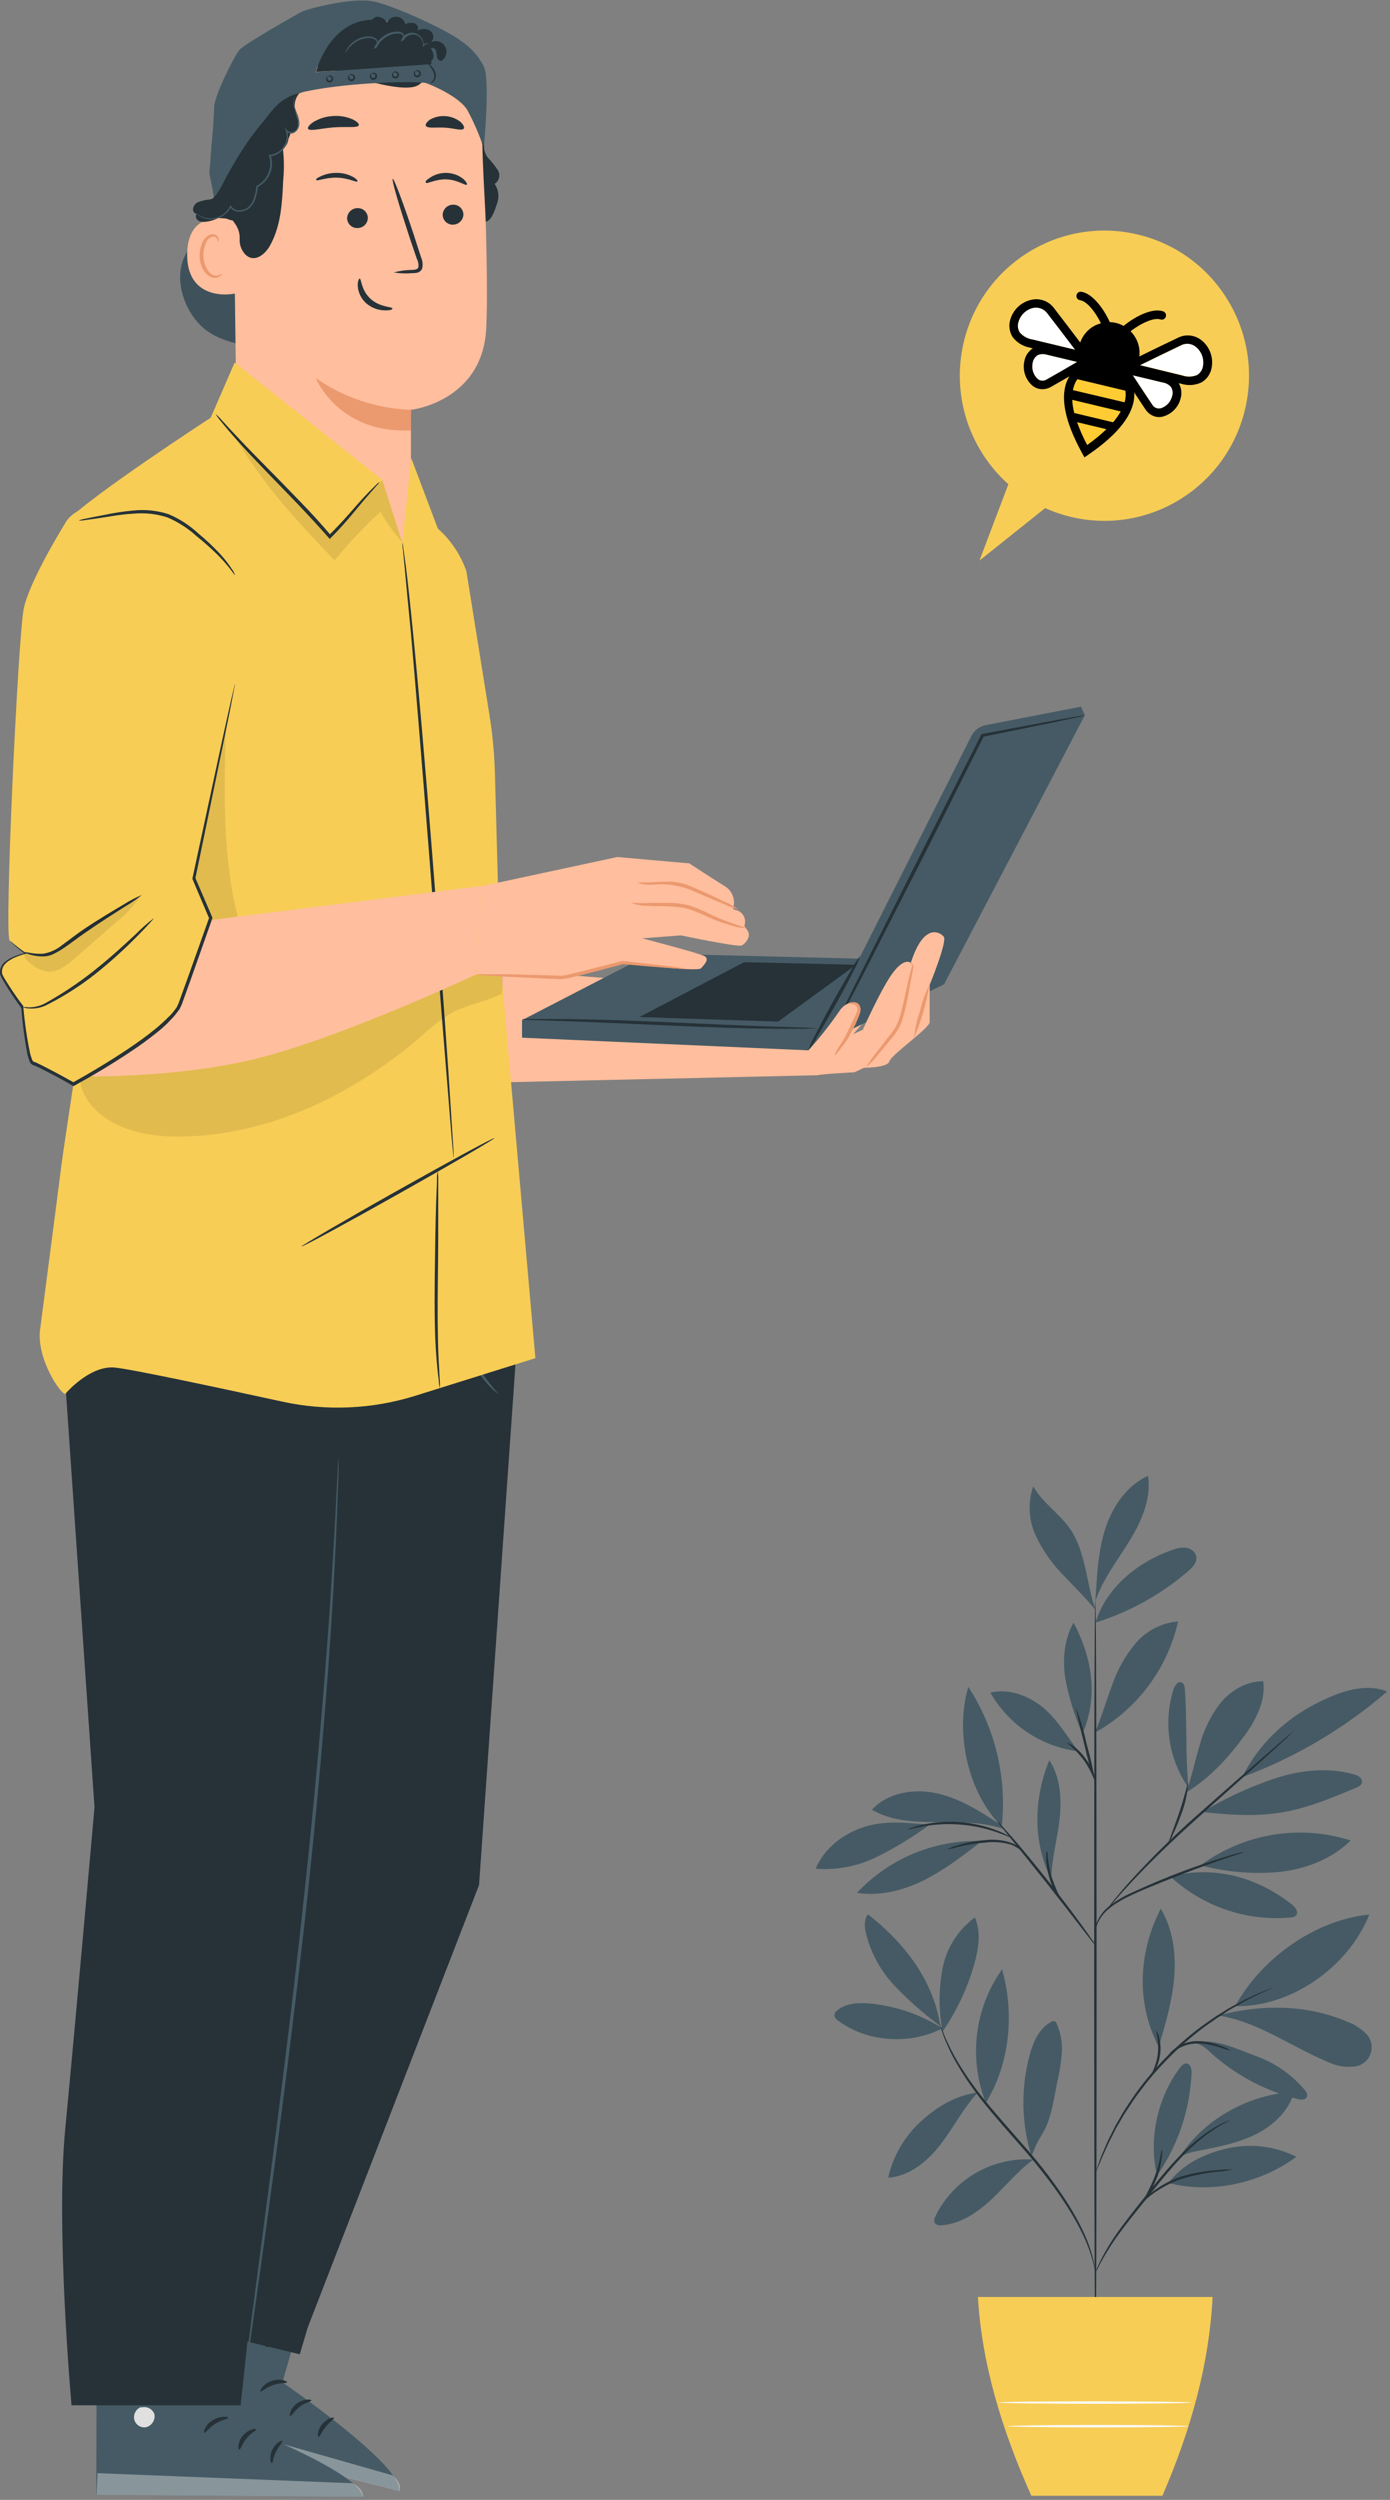 <svg width="242" height="435" viewBox="0 0 242 435" fill="none" xmlns="http://www.w3.org/2000/svg">
<rect x="0" y="0" width="242" height="435" fill="#808080" stroke="none"/>
<path d="M37.025 34.65C35.367 38.959 34.368 40.005 32.171 44.567C30.238 48.523 31.973 53.899 35.191 56.874C37.289 58.814 40.166 59.596 42.934 60.18C49.106 61.612 55.542 62.67 61.77 61.502C67.696 60.379 73.094 57.346 77.146 52.864C81.196 48.333 83.688 42.616 84.251 36.557" fill="#455A64"/>
<g opacity="0.3">
<path opacity="0.3" d="M37.026 34.65C35.367 38.959 34.368 40.005 32.171 44.567C30.238 48.523 31.974 53.899 35.192 56.874C37.289 58.814 40.167 59.596 42.934 60.18C49.107 61.612 55.543 62.67 61.77 61.502C67.696 60.379 73.095 57.346 77.146 52.864C81.197 48.333 83.688 42.616 84.252 36.557" fill="black"/>
</g>
<path d="M41.374 49.161C39.548 44.209 38.156 39.106 37.211 33.912C36.28 28.693 36.657 23.324 38.309 18.288C38.573 17.528 40.879 12.47 41.67 12.547C42.241 12.547 40.836 17.296 41.132 17.792C43.922 22.475 44.734 28.127 44.427 33.57C44.016 38.861 43.022 44.09 41.462 49.161" fill="#263238"/>
<path d="M67.372 100.077C59.212 100 41.343 86.436 41.244 78.261L40.607 29.042C40.025 15.82 47.196 4.46 60.376 4.229L61.595 4.284C67.514 4.526 73.125 6.996 77.309 11.203C81.494 15.409 83.946 21.043 84.175 26.981C84.626 38.441 84.977 51.112 84.648 57.238C83.967 69.909 71.545 71.319 71.545 71.319C71.545 71.319 71.545 76.344 71.545 80.079C71.545 88.442 73.742 100.143 65.45 100.077H67.372Z" fill="#FFBE9D"/>
<path d="M71.555 71.319C65.622 71.113 59.873 69.201 54.993 65.81C54.993 65.81 58.892 75.506 71.555 74.889V71.319Z" fill="#EB996E"/>
<path d="M80.682 37.328C80.665 37.801 80.466 38.25 80.125 38.579C79.785 38.907 79.331 39.091 78.859 39.091C78.628 39.098 78.399 39.059 78.183 38.976C77.968 38.894 77.771 38.768 77.604 38.608C77.437 38.448 77.304 38.257 77.212 38.044C77.12 37.832 77.072 37.603 77.069 37.372C77.086 36.901 77.284 36.456 77.622 36.129C77.96 35.802 78.412 35.62 78.881 35.62C79.112 35.611 79.342 35.648 79.558 35.73C79.774 35.811 79.971 35.935 80.139 36.094C80.307 36.253 80.441 36.444 80.534 36.656C80.628 36.868 80.678 37.096 80.682 37.328Z" fill="#263238"/>
<path d="M81.274 32.138C81.033 32.37 79.715 31.29 77.771 31.212C75.827 31.135 74.355 32.061 74.157 31.808C73.96 31.554 74.3 31.279 74.948 30.86C75.811 30.307 76.825 30.038 77.848 30.089C78.859 30.125 79.832 30.484 80.626 31.113C81.197 31.598 81.384 32.039 81.274 32.138Z" fill="#263238"/>
<path d="M64.043 37.923C64.031 38.396 63.835 38.846 63.496 39.176C63.157 39.505 62.703 39.689 62.231 39.685C62 39.693 61.771 39.654 61.556 39.572C61.34 39.49 61.143 39.367 60.976 39.208C60.808 39.049 60.674 38.859 60.58 38.648C60.486 38.436 60.435 38.209 60.429 37.978C60.447 37.504 60.646 37.056 60.986 36.727C61.326 36.398 61.78 36.214 62.252 36.215C62.482 36.207 62.711 36.246 62.926 36.328C63.141 36.41 63.337 36.534 63.504 36.693C63.67 36.852 63.803 37.043 63.896 37.254C63.989 37.465 64.038 37.692 64.043 37.923Z" fill="#263238"/>
<path d="M62.209 31.587C61.979 31.753 60.65 30.97 58.706 30.915C56.762 30.86 55.301 31.532 55.093 31.345C54.884 31.158 55.246 30.959 55.883 30.651C56.792 30.238 57.786 30.046 58.783 30.089C59.757 30.101 60.712 30.359 61.561 30.838C62.133 31.191 62.352 31.51 62.209 31.587Z" fill="#263238"/>
<path d="M68.557 47.409C69.595 47.122 70.666 46.974 71.742 46.968C72.236 46.968 72.709 46.858 72.84 46.517C72.903 46.004 72.808 45.485 72.566 45.029C72.148 43.806 71.72 42.517 71.259 41.173C69.447 35.663 68.151 31.256 68.37 31.124C68.59 30.992 70.249 35.443 72.061 40.919C72.5 42.275 72.906 43.564 73.313 44.787C73.59 45.406 73.652 46.1 73.488 46.759C73.407 46.93 73.289 47.081 73.143 47.201C72.997 47.321 72.826 47.407 72.643 47.453C72.361 47.514 72.074 47.54 71.786 47.53C70.709 47.624 69.624 47.583 68.557 47.409Z" fill="#263238"/>
<path d="M62.471 21.803C62.252 22.321 60.275 21.99 58.078 22.166C55.882 22.343 53.916 22.894 53.63 22.409C53.51 22.177 53.85 21.693 54.608 21.208C55.611 20.614 56.74 20.267 57.903 20.194C59.076 20.096 60.256 20.285 61.34 20.745C62.153 21.12 62.559 21.549 62.471 21.803Z" fill="#263238"/>
<path d="M80.737 22.387C80.375 22.817 79.057 22.299 77.442 22.211C75.828 22.123 74.466 22.387 74.147 21.913C74.016 21.682 74.246 21.241 74.861 20.811C75.684 20.348 76.625 20.137 77.566 20.206C78.507 20.274 79.408 20.619 80.155 21.197C80.726 21.715 80.891 22.178 80.737 22.387Z" fill="#263238"/>
<path d="M41.253 38.474C41.045 38.375 32.676 35.532 32.588 44.215C32.5 52.897 41.221 51.189 41.231 50.947C41.242 50.704 41.253 38.474 41.253 38.474Z" fill="#FFBE9D"/>
<path d="M38.618 47.641C38.618 47.641 38.476 47.74 38.212 47.861C37.859 48.001 37.467 48.001 37.114 47.861C36.202 47.52 35.444 46.054 35.411 44.49C35.398 43.732 35.548 42.98 35.851 42.286C35.937 42.03 36.081 41.798 36.272 41.607C36.462 41.416 36.694 41.271 36.949 41.184C37.121 41.139 37.303 41.157 37.464 41.233C37.625 41.31 37.753 41.441 37.828 41.603C37.948 41.856 37.894 42.021 37.938 42.044C37.981 42.066 38.124 41.9 38.058 41.537C38.013 41.319 37.892 41.123 37.718 40.986C37.602 40.896 37.47 40.83 37.328 40.792C37.187 40.754 37.039 40.745 36.894 40.765C36.538 40.83 36.204 40.986 35.925 41.217C35.646 41.449 35.431 41.748 35.302 42.088C34.926 42.839 34.737 43.671 34.752 44.512C34.752 46.252 35.675 47.905 36.949 48.28C37.181 48.349 37.426 48.365 37.666 48.327C37.905 48.289 38.133 48.197 38.333 48.059C38.607 47.839 38.651 47.641 38.618 47.641Z" fill="#EB996E"/>
<path d="M78.596 12.592C80.001 11.82 75.795 7.27 72.357 5.694C67.151 3.325 59.178 1.86 54.411 3.226C48.635 4.868 43.835 7.744 40.936 13.021C38.132 18.386 36.805 24.403 37.092 30.453C37.016 32.3 37.437 34.135 38.311 35.763C39.519 37.681 41.836 38.893 41.726 41.548C41.666 42.514 41.99 43.465 42.627 44.192C44.208 45.889 46.152 44.303 47.02 42.705C48.92 39.311 49.14 35.245 49.304 31.345C49.578 28.583 49.397 25.795 48.766 23.092C48.338 21.638 47.668 20.272 47.317 18.806C47.1 18.083 47.043 17.321 47.149 16.573C47.256 15.825 47.523 15.11 47.932 14.476C48.145 14.218 48.38 13.978 48.635 13.76C49.843 12.702 51.31 11.987 52.885 11.687C54.46 11.386 56.086 11.513 57.596 12.052C62.473 13.782 70.776 16.371 72.972 14.718C76.103 12.327 76.86 10.774 76.86 10.774L78.596 12.592Z" fill="#263238"/>
<path d="M84.228 25.791C83.465 23.484 82.498 21.25 81.34 19.114C79.901 16.79 75.222 14.828 74.212 14.465C73.201 14.101 61.549 14.189 53.279 15.897C45.009 17.605 37.376 34.871 37.376 34.871L36.442 30.078C36.442 30.078 37.277 20.833 37.277 18.751C37.277 16.668 40.791 9.771 41.67 8.702C42.548 7.633 51.477 2.62 52.444 2.091C53.41 1.562 61.23 -0.498 64.965 0.24C68.699 0.978 78.243 5.463 80.34 7.17C81.955 8.263 83.276 9.739 84.184 11.468C85.414 13.561 84.228 25.791 84.228 25.791ZM75.113 11.17L74.992 9.517C74.926 8.416 70.324 2.521 63.657 3.534C56.991 4.548 54.992 12.547 54.992 12.547L75.113 11.17Z" fill="#455A64"/>
<path d="M74.927 14.475C74.927 14.475 75.136 14.343 75.333 14.057C75.462 13.873 75.546 13.662 75.58 13.441C75.615 13.219 75.598 12.992 75.531 12.778C75.398 12.331 75.169 11.917 74.861 11.566C74.641 11.269 74.499 11.082 74.52 11.049C74.543 11.016 74.751 11.159 75.026 11.423C75.406 11.767 75.683 12.209 75.828 12.701C75.907 12.958 75.918 13.232 75.86 13.494C75.802 13.757 75.677 14 75.498 14.2C75.212 14.497 74.927 14.508 74.927 14.475Z" fill="#263238"/>
<path d="M72.323 12.382C72.323 12.382 72.224 12.537 72.257 12.768C72.26 12.83 72.277 12.89 72.305 12.945C72.334 13 72.373 13.049 72.422 13.087C72.48 13.127 72.549 13.149 72.619 13.149C72.69 13.149 72.759 13.127 72.817 13.087C72.877 13.052 72.925 13 72.957 12.937C72.988 12.874 73 12.804 72.993 12.735C72.96 12.614 72.881 12.511 72.773 12.448C72.576 12.327 72.411 12.448 72.389 12.36C72.367 12.272 72.532 12.151 72.861 12.25C72.957 12.282 73.044 12.337 73.115 12.41C73.185 12.483 73.238 12.572 73.267 12.669C73.297 12.797 73.286 12.931 73.234 13.052C73.183 13.173 73.095 13.274 72.982 13.341C72.878 13.421 72.751 13.465 72.619 13.465C72.488 13.465 72.361 13.421 72.257 13.341C72.181 13.277 72.122 13.195 72.084 13.103C72.045 13.011 72.029 12.911 72.037 12.812C72.07 12.382 72.312 12.316 72.323 12.382Z" fill="#263238"/>
<path d="M68.513 12.592C68.513 12.592 68.403 12.746 68.436 12.988C68.441 13.05 68.459 13.109 68.489 13.163C68.519 13.216 68.562 13.262 68.612 13.297C68.668 13.337 68.735 13.359 68.804 13.359C68.873 13.359 68.941 13.337 68.996 13.297C69.059 13.264 69.111 13.213 69.144 13.15C69.178 13.087 69.191 13.015 69.183 12.944C69.151 12.823 69.072 12.72 68.964 12.658C68.755 12.537 68.59 12.658 68.568 12.57C68.546 12.482 68.722 12.36 69.051 12.46C69.146 12.495 69.231 12.553 69.3 12.627C69.369 12.702 69.419 12.792 69.447 12.889C69.474 13.016 69.462 13.148 69.413 13.268C69.364 13.388 69.279 13.49 69.171 13.56C69.062 13.631 68.935 13.666 68.806 13.663C68.677 13.659 68.552 13.616 68.447 13.539C68.368 13.478 68.305 13.397 68.267 13.304C68.228 13.211 68.215 13.11 68.228 13.01C68.261 12.636 68.502 12.548 68.513 12.592Z" fill="#263238"/>
<path d="M64.691 12.823C64.691 12.823 64.593 12.977 64.626 13.219C64.63 13.28 64.647 13.338 64.675 13.391C64.704 13.444 64.743 13.491 64.79 13.528C64.849 13.568 64.917 13.589 64.988 13.589C65.058 13.589 65.127 13.568 65.186 13.528C65.246 13.492 65.294 13.44 65.325 13.377C65.356 13.315 65.369 13.245 65.361 13.175C65.329 13.054 65.25 12.951 65.142 12.889C64.944 12.768 64.779 12.889 64.757 12.801C64.735 12.713 64.9 12.591 65.23 12.69C65.327 12.724 65.415 12.78 65.485 12.855C65.556 12.93 65.608 13.021 65.636 13.12C65.665 13.246 65.653 13.379 65.602 13.498C65.55 13.617 65.462 13.716 65.35 13.781C65.246 13.862 65.119 13.905 64.988 13.905C64.857 13.905 64.729 13.862 64.626 13.781C64.55 13.717 64.49 13.635 64.452 13.543C64.414 13.451 64.398 13.352 64.406 13.252C64.439 12.867 64.68 12.779 64.691 12.823Z" fill="#263238"/>
<path d="M60.868 13.054C60.868 13.054 60.769 13.208 60.802 13.451C60.806 13.512 60.824 13.572 60.855 13.625C60.885 13.679 60.927 13.725 60.978 13.759C61.034 13.8 61.101 13.821 61.17 13.821C61.239 13.821 61.306 13.8 61.362 13.759C61.425 13.726 61.477 13.675 61.51 13.612C61.544 13.549 61.557 13.477 61.549 13.407C61.516 13.286 61.437 13.183 61.329 13.12C61.121 12.999 60.956 13.12 60.934 13.032C60.912 12.944 61.088 12.823 61.417 12.922C61.512 12.958 61.597 13.015 61.666 13.09C61.734 13.164 61.785 13.254 61.813 13.352C61.845 13.477 61.835 13.609 61.786 13.728C61.736 13.848 61.649 13.947 61.538 14.013C61.434 14.091 61.306 14.134 61.176 14.134C61.045 14.134 60.918 14.091 60.813 14.013C60.734 13.948 60.672 13.865 60.632 13.771C60.592 13.677 60.575 13.575 60.583 13.473C60.626 13.098 60.868 13.01 60.868 13.054Z" fill="#263238"/>
<path d="M57.057 13.286C57.057 13.286 56.959 13.44 56.992 13.682C56.996 13.743 57.013 13.801 57.041 13.854C57.07 13.907 57.109 13.954 57.156 13.991C57.215 14.031 57.283 14.052 57.354 14.052C57.425 14.052 57.493 14.031 57.552 13.991C57.612 13.955 57.66 13.903 57.691 13.841C57.722 13.778 57.735 13.708 57.727 13.638C57.695 13.518 57.616 13.415 57.508 13.352C57.31 13.231 57.145 13.352 57.123 13.264C57.101 13.176 57.266 13.054 57.596 13.165C57.694 13.193 57.782 13.247 57.853 13.32C57.925 13.394 57.976 13.484 58.002 13.583C58.023 13.71 58.006 13.84 57.955 13.957C57.903 14.075 57.819 14.174 57.712 14.245C57.605 14.315 57.48 14.352 57.352 14.352C57.224 14.352 57.099 14.315 56.992 14.244C56.916 14.177 56.857 14.094 56.819 14C56.781 13.906 56.765 13.805 56.772 13.704C56.805 13.33 57.047 13.242 57.057 13.286Z" fill="#263238"/>
<path d="M63.923 3.942C64.626 3.942 64.955 2.917 65.669 2.917C66.023 2.927 66.368 3.027 66.672 3.208C66.975 3.389 67.228 3.646 67.404 3.953C67.536 3.626 67.769 3.349 68.068 3.162C68.367 2.976 68.718 2.89 69.069 2.917C69.42 2.944 69.754 3.083 70.021 3.313C70.288 3.542 70.476 3.852 70.556 4.196C71.08 3.956 71.671 3.909 72.226 4.063C72.742 4.284 73.006 5.165 72.544 5.43C72.877 5.201 73.267 5.069 73.67 5.047C74.073 5.026 74.474 5.116 74.829 5.308C74.994 5.415 75.133 5.557 75.236 5.725C75.338 5.893 75.402 6.081 75.422 6.277C75.442 6.473 75.418 6.671 75.351 6.856C75.285 7.041 75.177 7.209 75.037 7.347C75.427 7.149 75.872 7.095 76.297 7.194C76.722 7.293 77.098 7.539 77.36 7.889C77.622 8.238 77.753 8.669 77.73 9.106C77.707 9.543 77.531 9.958 77.234 10.278C77.176 10.358 77.102 10.426 77.017 10.477C76.932 10.528 76.838 10.562 76.74 10.575C76.388 10.575 76.125 10.212 76.059 9.859C76.047 9.487 75.991 9.117 75.894 8.757C75.74 8.427 75.29 8.195 75.026 8.438C75.378 9.044 75.719 9.848 75.279 10.377C74.972 10.741 74.653 11.181 74.181 11.192C71.457 11.247 57.707 12.437 55.038 12.503C54.994 12.547 57.377 4.229 63.923 3.942Z" fill="#263238"/>
<path d="M38.123 33.372C38.036 34.099 37.267 34.551 36.553 34.706C35.824 34.77 35.108 34.933 34.422 35.19C33.774 35.532 33.324 36.457 33.818 37.008C34.054 37.201 34.339 37.322 34.641 37.357C34.942 37.392 35.247 37.34 35.52 37.207C36.833 36.785 38.021 36.044 38.979 35.05C39.937 34.056 40.636 32.84 41.012 31.51C41.524 31.769 42.112 31.831 42.666 31.685C43.22 31.538 43.702 31.194 44.021 30.717C44.631 29.719 44.979 28.581 45.032 27.411C46.514 27.424 47.943 26.855 49.014 25.826C50.085 24.797 50.713 23.389 50.765 21.902C50.765 20.249 49.985 18.542 50.578 16.999C48.397 18.611 46.424 20.487 44.702 22.585C42.714 25.285 38.123 33.372 38.123 33.372Z" fill="#263238"/>
<path d="M34.752 36.997C34.662 36.997 34.572 37.015 34.489 37.051C34.406 37.087 34.332 37.14 34.27 37.206C34.208 37.272 34.16 37.35 34.13 37.436C34.1 37.521 34.087 37.612 34.093 37.702C34.12 37.883 34.195 38.052 34.312 38.192C34.428 38.332 34.58 38.437 34.752 38.496C35.104 38.622 35.483 38.653 35.85 38.584C36.944 38.456 37.987 38.05 38.882 37.405C39.095 37.754 39.412 38.027 39.788 38.185C40.165 38.344 40.582 38.379 40.979 38.286C41.373 38.181 41.74 37.99 42.053 37.727C42.366 37.465 42.618 37.136 42.791 36.766C43.131 36.02 43.289 35.205 43.253 34.386C43.63 34.631 44.074 34.755 44.524 34.739C44.974 34.723 45.408 34.569 45.768 34.298C46.478 33.732 46.94 32.909 47.053 32.006C47.164 31.113 47.127 30.209 46.943 29.328C47.123 29.449 47.327 29.529 47.541 29.563C47.755 29.597 47.974 29.584 48.182 29.525C48.391 29.467 48.584 29.364 48.749 29.223C48.915 29.083 49.048 28.908 49.139 28.711C49.29 28.282 49.336 27.823 49.273 27.372C49.21 26.922 49.04 26.493 48.777 26.122C49.065 26.014 49.326 25.846 49.545 25.63C49.764 25.414 49.936 25.155 50.049 24.868C50.161 24.582 50.213 24.274 50.2 23.967C50.188 23.659 50.11 23.357 49.974 23.081C50.117 23.164 50.275 23.218 50.439 23.238C50.603 23.259 50.769 23.246 50.928 23.201C51.087 23.156 51.235 23.079 51.364 22.975C51.492 22.871 51.599 22.742 51.677 22.596C51.964 21.989 52.007 21.295 51.797 20.657C51.594 20.022 51.432 19.374 51.314 18.718C51.27 18.265 51.32 17.809 51.459 17.377C51.599 16.944 51.827 16.546 52.127 16.206C50.511 16.559 49.043 17.401 47.92 18.619C46.804 19.833 45.814 21.158 44.966 22.574C42.535 26.342 40.101 30.111 37.663 33.879" fill="#263238"/>
<path d="M51.742 16.327C51.597 16.463 51.472 16.619 51.369 16.789C51.131 17.32 51.092 17.918 51.259 18.475C51.369 18.878 51.509 19.272 51.676 19.654C51.88 20.114 52.021 20.6 52.094 21.098C52.146 21.394 52.132 21.698 52.052 21.987C51.972 22.277 51.829 22.545 51.632 22.772C51.386 23 51.075 23.146 50.743 23.191C50.563 23.216 50.379 23.197 50.208 23.133C50.038 23.07 49.885 22.965 49.765 22.828L49.996 22.706C50.146 23.204 50.184 23.73 50.108 24.244C50.031 24.759 49.841 25.25 49.552 25.683C49.263 26.115 48.882 26.477 48.437 26.744C47.991 27.01 47.492 27.174 46.976 27.224L47.118 27.026C47.494 28.107 47.434 29.293 46.954 30.331C46.529 31.291 45.783 32.07 44.845 32.535L44.922 32.413C44.848 33.12 44.705 33.818 44.493 34.496C44.286 35.16 43.907 35.756 43.395 36.226C42.882 36.646 42.234 36.865 41.572 36.843C41.263 36.843 40.958 36.765 40.687 36.614C40.416 36.464 40.188 36.247 40.023 35.983H40.232C39.767 36.91 38.959 37.618 37.981 37.956C37.244 38.212 36.447 38.235 35.696 38.022C35.225 37.89 34.784 37.665 34.4 37.361C34.299 37.283 34.204 37.199 34.115 37.107L34.027 37.008C34.027 37.008 34.17 37.118 34.444 37.306C34.838 37.574 35.277 37.768 35.74 37.879C36.466 38.075 37.234 38.036 37.937 37.768C38.856 37.435 39.608 36.755 40.035 35.873L40.133 35.675L40.254 35.873C40.4 36.098 40.601 36.282 40.837 36.407C41.073 36.532 41.338 36.595 41.605 36.589C42.196 36.6 42.772 36.401 43.231 36.028C43.701 35.586 44.046 35.027 44.23 34.408C44.432 33.747 44.568 33.068 44.636 32.38V32.303H44.713C45.622 31.833 46.334 31.054 46.722 30.105C47.111 29.156 47.15 28.1 46.833 27.125L46.756 26.937H46.976C47.471 26.902 47.95 26.747 48.372 26.486C48.794 26.225 49.148 25.866 49.403 25.439C49.658 25.06 49.824 24.629 49.889 24.176C49.954 23.724 49.915 23.263 49.776 22.828L49.535 22.133L50.007 22.695C50.218 22.875 50.49 22.969 50.767 22.957C51.044 22.944 51.306 22.827 51.501 22.629C51.675 22.429 51.802 22.193 51.874 21.938C51.947 21.683 51.961 21.414 51.918 21.153C51.708 20.268 51.448 19.396 51.138 18.541C50.979 17.953 51.05 17.327 51.336 16.789C51.425 16.599 51.566 16.439 51.742 16.327Z" fill="#455A64"/>
<path d="M74.851 8.46C74.908 8.299 74.908 8.124 74.851 7.964C74.812 7.874 74.75 7.797 74.671 7.74C74.591 7.684 74.498 7.651 74.4 7.644C74.273 7.637 74.147 7.673 74.043 7.748C73.939 7.822 73.864 7.929 73.829 8.052H73.653C73.694 7.677 73.621 7.298 73.445 6.964C73.269 6.63 72.997 6.357 72.665 6.179C72.236 5.98 71.746 5.955 71.299 6.112C70.852 6.268 70.484 6.592 70.271 7.016L70.073 6.818C70.249 6.741 70.293 6.432 70.183 6.223C70.115 6.11 70.02 6.016 69.907 5.949C69.794 5.882 69.666 5.843 69.535 5.837C68.907 5.799 68.28 5.92 67.712 6.19C66.769 6.611 66.011 7.364 65.581 8.305L65.373 8.118C65.471 8.057 65.55 7.968 65.599 7.862C65.648 7.756 65.664 7.638 65.647 7.523C65.641 7.405 65.608 7.29 65.551 7.187C65.494 7.084 65.414 6.995 65.318 6.928C64.907 6.665 64.416 6.559 63.934 6.631C63.104 6.701 62.312 7.007 61.649 7.512C61.032 7.96 60.522 8.539 60.156 9.209C60.156 9.209 60.156 9.154 60.156 9.055C60.209 8.911 60.271 8.772 60.342 8.636C60.615 8.131 60.989 7.689 61.441 7.336C62.12 6.777 62.95 6.436 63.824 6.355C64.365 6.269 64.919 6.382 65.383 6.675C65.511 6.767 65.617 6.886 65.694 7.022C65.772 7.159 65.82 7.311 65.834 7.468C65.857 7.641 65.829 7.817 65.753 7.974C65.677 8.131 65.556 8.262 65.406 8.35L65.043 8.537L65.208 8.151C65.67 7.14 66.481 6.33 67.492 5.87C68.111 5.587 68.79 5.462 69.469 5.507C69.649 5.519 69.824 5.576 69.977 5.672C70.13 5.768 70.258 5.9 70.348 6.058C70.427 6.222 70.454 6.407 70.424 6.587C70.411 6.683 70.375 6.775 70.32 6.856C70.265 6.936 70.191 7.002 70.106 7.049L69.722 7.248L69.908 6.851C70.116 6.409 70.476 6.058 70.922 5.861C71.368 5.665 71.869 5.636 72.335 5.781C72.799 5.926 73.197 6.234 73.453 6.649C73.71 7.065 73.808 7.559 73.73 8.041H73.555C73.608 7.885 73.711 7.75 73.848 7.658C73.985 7.567 74.148 7.523 74.312 7.534C74.429 7.55 74.538 7.597 74.629 7.671C74.72 7.745 74.789 7.842 74.829 7.953C75.026 8.294 74.851 8.482 74.851 8.46Z" fill="#455A64"/>
<path d="M84.263 25.307C84.234 26.107 84.496 26.89 84.999 27.511C85.632 28.161 86.199 28.873 86.69 29.637C86.919 30.027 86.988 30.492 86.882 30.932C86.775 31.373 86.501 31.754 86.119 31.995C86.446 32.472 86.658 33.02 86.738 33.593C86.818 34.167 86.764 34.752 86.58 35.301C86.185 36.402 85.713 38.276 84.582 38.606C84.406 34.783 83.999 28.447 83.977 24.613" fill="#263238"/>
<path d="M62.627 48.478C62.923 48.478 62.846 50.484 64.505 51.993C66.163 53.503 68.316 53.37 68.316 53.657C68.316 53.943 67.822 54.02 66.91 54.009C65.734 53.969 64.609 53.522 63.725 52.742C62.884 51.981 62.368 50.923 62.286 49.789C62.242 48.952 62.495 48.456 62.627 48.478Z" fill="#263238"/>
<path d="M142.296 187.1L81.627 188.466L80.539 168.159L153.619 174.142L142.296 187.1Z" fill="#FFBE9D"/>
<path d="M188.214 122.962C188.214 123.039 188.873 124.46 188.873 124.46C183.58 134.597 164.36 171.277 164.36 171.277L140.736 182.769L90.885 180.566V177.514L113.334 165.922L149.577 166.815L169.115 128.074C169.361 127.588 169.714 127.164 170.148 126.835C170.582 126.507 171.085 126.282 171.619 126.179L188.214 122.962Z" fill="#455A64"/>
<path d="M140.735 182.77C141.311 182.054 141.815 181.282 142.24 180.467C143.096 179.012 144.25 176.974 145.535 174.715C146.82 172.457 147.863 170.396 148.632 168.898C149.092 168.109 149.461 167.27 149.73 166.396C149.151 167.104 148.65 167.872 148.236 168.688C147.369 170.154 146.215 172.181 144.941 174.451C143.667 176.721 142.602 178.77 141.833 180.28C141.378 181.067 141.01 181.902 140.735 182.77Z" fill="#263238"/>
<path d="M135.475 177.767L111.313 176.974L129.545 167.432L149.05 167.873L135.475 177.767Z" fill="#263238"/>
<path d="M90.907 177.382C91.079 177.431 91.256 177.453 91.434 177.448L92.928 177.514L98.42 177.691C103.065 177.845 109.49 178.131 116.574 178.451C123.658 178.77 130.094 178.98 134.751 179.013C137.068 179.013 138.957 179.013 140.242 179.013L141.747 178.958C141.918 178.974 142.091 178.974 142.263 178.958C142.096 178.908 141.921 178.885 141.747 178.892L140.242 178.814L134.751 178.638C130.105 178.495 123.691 178.208 116.596 177.889C109.501 177.569 103.076 177.36 98.43 177.316C96.102 177.316 94.224 177.316 92.939 177.316H91.445C91.264 177.307 91.082 177.329 90.907 177.382Z" fill="#263238"/>
<path d="M144.184 181.084C144.35 180.877 144.49 180.652 144.602 180.412L145.7 178.418C146.645 176.61 147.897 174.098 149.544 171.024C152.773 164.711 157.177 156.072 162.031 146.541L171.301 128.075L171.125 128.207L184.03 125.574L187.621 124.802C188.048 124.733 188.468 124.622 188.873 124.472C188.442 124.505 188.013 124.564 187.588 124.648L183.975 125.287L171.026 127.711H170.917L170.851 127.821C168.149 133.143 164.931 139.479 161.471 146.266L149.116 170.837C147.589 173.944 146.337 176.478 145.447 178.307C145.041 179.156 144.723 179.839 144.47 180.357C144.358 180.592 144.263 180.835 144.184 181.084Z" fill="#263238"/>
<path d="M158.573 167.554C158.573 167.554 157.574 166.54 155.564 169.118C153.554 171.697 150.215 179.189 150.215 179.189L146.536 180.864C146.536 180.864 149.765 177.063 149.765 175.498C149.765 173.933 147.316 173.933 145.976 176.17C144.372 178.484 142.622 180.692 140.737 182.781C140.737 182.781 141.956 187.31 142.296 187.111C142.637 186.913 148.765 186.582 148.765 186.582L150.435 185.8C150.435 185.8 154.564 185.8 154.828 184.698C155.091 183.596 161.857 178.881 161.857 177.867V171.377C161.857 171.377 164.976 163.774 164.306 162.981C163.636 162.188 160.813 160.502 158.573 167.554Z" fill="#FFBE9D"/>
<path d="M158.133 167.432C158.133 167.432 158.254 167.432 158.429 167.52C158.549 167.575 158.649 167.666 158.714 167.781C158.779 167.896 158.806 168.028 158.792 168.159C158.528 168.986 158.221 170.264 157.88 171.817C157.54 173.371 157.177 175.233 156.606 177.128C156.178 178.385 155.498 179.54 154.607 180.522L152.576 183.166C151.906 183.946 151.318 184.791 150.818 185.69C151.579 185.023 152.274 184.286 152.894 183.486L155.036 180.919C155.47 180.414 155.87 179.88 156.233 179.321C156.621 178.704 156.924 178.036 157.133 177.338C157.641 175.563 158.045 173.761 158.342 171.939C158.605 170.539 158.825 169.305 159.022 168.248C159.023 168.071 158.965 167.9 158.858 167.76C158.75 167.62 158.6 167.52 158.429 167.476C158.243 167.355 158.133 167.421 158.133 167.432Z" fill="#EB996E"/>
<path d="M159.131 180.588C160.404 177.634 161.304 174.533 161.811 171.355C161.086 172.795 160.54 174.32 160.186 175.895C159.648 177.411 159.294 178.987 159.131 180.588Z" fill="#EB996E"/>
<path d="M147.699 174.605C147.699 174.605 147.864 174.66 148.149 174.694C148.513 174.697 148.863 174.839 149.127 175.09C149.401 175.399 149.292 175.961 148.995 176.556C148.698 177.151 148.369 177.878 148.039 178.583L147.062 180.566C146.732 181.15 146.381 181.668 146.095 182.098C145.524 182.968 145.272 183.596 145.349 183.629C145.426 183.662 145.777 183.145 146.447 182.34C146.84 181.865 147.206 181.368 147.545 180.853C147.875 180.236 148.237 179.553 148.644 178.825C149.05 178.098 149.259 177.448 149.555 176.776C149.706 176.453 149.799 176.106 149.83 175.751C149.846 175.579 149.825 175.405 149.768 175.241C149.711 175.078 149.62 174.928 149.5 174.804C149.324 174.657 149.117 174.55 148.895 174.491C148.673 174.432 148.441 174.422 148.215 174.462C147.842 174.506 147.688 174.561 147.699 174.605Z" fill="#EB996E"/>
<path d="M55.762 391.579L49.172 414.552C49.172 414.552 70.281 429.041 69.468 433.415L24.505 422.133L33.379 385.904L55.762 391.579Z" fill="#455A64"/>
<path d="M35.772 409.153C35.306 409.174 34.865 409.369 34.534 409.699C34.203 410.029 34.006 410.47 33.982 410.938C33.985 411.406 34.168 411.854 34.494 412.189C34.82 412.524 35.262 412.72 35.728 412.734C36.221 412.707 36.686 412.499 37.035 412.149C37.383 411.799 37.591 411.333 37.617 410.839C37.559 410.35 37.316 409.904 36.937 409.592C36.558 409.28 36.074 409.126 35.586 409.164" fill="#E0E0E0"/>
<g opacity="0.6">
<path opacity="0.6" d="M24.516 422.176L25.615 418.551L68.327 430.727C68.327 430.727 70.106 432.104 69.535 433.459L24.516 422.176Z" fill="white"/>
</g>
<path d="M49.974 414.552C49.908 414.772 48.788 414.552 47.536 415.026C46.284 415.499 45.471 416.249 45.339 416.128C45.207 416.006 45.812 414.794 47.338 414.287C48.865 413.781 50.073 414.365 49.974 414.552Z" fill="#263238"/>
<path d="M54.202 417.692C54.202 417.912 53.104 418.056 52.17 418.794C51.237 419.532 50.732 420.469 50.523 420.414C50.314 420.358 50.523 419.058 51.709 418.21C52.895 417.362 54.246 417.483 54.202 417.692Z" fill="#263238"/>
<path d="M55.464 424.027C55.256 424.027 55.223 422.848 56.09 421.824C56.958 420.799 58.1 420.534 58.144 420.722C58.188 420.909 57.397 421.416 56.694 422.297C55.992 423.179 55.684 424.06 55.464 424.027Z" fill="#263238"/>
<path d="M50.896 409.131C50.764 409.318 49.797 408.756 48.567 408.536C47.337 408.316 46.239 408.459 46.173 408.238C46.107 408.018 47.271 407.467 48.71 407.754C50.149 408.04 51.05 409.043 50.896 409.131Z" fill="#263238"/>
<path d="M40.046 397L38.947 420.932C38.947 420.932 62.857 430.044 63.11 434.484L16.762 434.121L16.861 396.757L40.046 397Z" fill="#455A64"/>
<path d="M24.692 418.805C24.235 418.936 23.845 419.237 23.601 419.646C23.356 420.055 23.275 420.542 23.374 421.008C23.484 421.462 23.766 421.855 24.16 422.104C24.553 422.352 25.028 422.438 25.483 422.342C25.957 422.205 26.364 421.895 26.622 421.473C26.88 421.051 26.971 420.547 26.878 420.061C26.705 419.607 26.363 419.239 25.925 419.033C25.486 418.828 24.985 418.801 24.528 418.959" fill="#E0E0E0"/>
<g opacity="0.6">
<path opacity="0.6" d="M16.808 434.12L16.972 430.352L61.343 432.104C61.343 432.104 63.397 433.03 63.155 434.484L16.808 434.12Z" fill="white"/>
</g>
<path d="M39.759 420.7C39.759 420.932 38.66 421.031 37.496 421.747C36.332 422.463 35.783 423.422 35.574 423.323C35.366 423.223 35.706 421.923 37.079 421.119C38.452 420.315 39.814 420.502 39.759 420.7Z" fill="#263238"/>
<path d="M44.604 422.76C44.604 422.981 43.67 423.355 42.902 424.314C42.133 425.273 41.891 426.275 41.661 426.264C41.43 426.253 41.309 424.975 42.298 423.807C43.286 422.639 44.604 422.54 44.604 422.76Z" fill="#263238"/>
<path d="M47.316 428.622C47.119 428.622 46.811 427.52 47.404 426.286C47.997 425.052 49.051 424.567 49.15 424.755C49.249 424.942 48.579 425.603 48.052 426.628C47.525 427.653 47.547 428.6 47.316 428.622Z" fill="#263238"/>
<path d="M39.396 415.224C39.297 415.434 38.298 415.103 36.98 415.224C35.662 415.346 34.707 415.698 34.586 415.511C34.465 415.324 35.432 414.508 36.947 414.409C38.463 414.31 39.506 415.048 39.396 415.224Z" fill="#263238"/>
<path d="M11.38 221.819V240.748L16.454 314.494C16.454 314.494 13.291 350.26 11.358 370.456C9.678 387.998 12.456 418.54 12.456 418.54H41.923L52.467 316.676L59.056 253.155L70.457 224.243L11.38 221.819Z" fill="#263238"/>
<path d="M90.599 225.19L83.405 328.003L53.565 405.032L52.192 409.671L34.575 405.395L47.678 223.108L90.599 225.19Z" fill="#263238"/>
<path d="M58.948 253.916C58.96 254.059 58.96 254.202 58.948 254.345C58.948 254.654 58.948 255.072 58.948 255.601C58.948 256.703 58.86 258.356 58.794 260.427C58.673 264.614 58.377 270.663 57.959 278.145C57.07 293.108 55.4 313.745 52.819 336.465C50.238 359.185 47.46 379.701 45.395 394.543C44.352 401.936 43.506 407.93 42.913 412.106C42.616 414.155 42.386 415.753 42.221 416.877C42.133 417.406 42.067 417.813 42.023 418.122C42.003 418.263 41.973 418.403 41.935 418.541C41.921 418.398 41.921 418.254 41.935 418.111C41.935 417.802 42.012 417.395 42.078 416.866C42.21 415.764 42.419 414.133 42.671 412.073C43.22 407.897 44.011 401.892 44.977 394.443C46.932 379.591 49.689 359.075 52.237 336.355C54.785 313.635 56.542 293.031 57.531 278.079C58.003 270.608 58.365 264.559 58.552 260.372C58.662 258.301 58.739 256.681 58.805 255.557C58.805 255.017 58.86 254.61 58.882 254.301C58.894 254.171 58.916 254.042 58.948 253.916Z" fill="#455A64"/>
<path d="M60.814 228.176C60.814 228.477 60.725 228.771 60.559 229.021C60.392 229.271 60.156 229.466 59.879 229.581C59.602 229.696 59.297 229.726 59.003 229.668C58.709 229.609 58.439 229.464 58.227 229.251C58.015 229.039 57.871 228.768 57.812 228.473C57.754 228.178 57.784 227.872 57.898 227.594C58.013 227.317 58.207 227.079 58.457 226.912C58.706 226.745 58.999 226.656 59.299 226.656C59.701 226.656 60.086 226.816 60.37 227.101C60.655 227.386 60.814 227.773 60.814 228.176Z" fill="#455A64"/>
<path d="M86.745 242.555C85.965 242.001 85.266 241.341 84.669 240.594C81.616 237.085 79.677 232.742 79.1 228.121C78.93 227.175 78.908 226.209 79.034 225.256C79.122 225.256 79.188 226.358 79.485 228.055C80.267 232.545 82.154 236.768 84.976 240.34C86.041 241.718 86.81 242.489 86.745 242.555Z" fill="#455A64"/>
<path d="M6.944 231.647C6.944 231.647 10.326 205.743 10.689 202.779C11.051 199.815 16.773 162.276 16.773 162.276L11.425 90.877C15.488 86.469 36.685 72.685 36.685 72.685L40.848 63.088L66.525 83.483L70.04 94.413L71.6 79.715L76.223 91.968C78.487 93.976 80.199 96.533 81.198 99.394L85.196 124.295C85.757 127.769 86.084 131.278 86.174 134.796L87.019 166.198L93.214 236.33L72.346 242.864C64.823 245.222 56.818 245.575 49.118 243.888C38.036 241.475 22.693 238.192 19.925 237.961C15.532 237.597 11.359 242.555 11.359 242.555C10.524 242.555 6.493 236.605 6.944 231.647Z" fill="#F7CD56"/>
<path d="M37.53 72.036C37.816 72.509 38.143 72.955 38.508 73.369C39.178 74.206 40.166 75.385 41.451 76.807C43.988 79.66 47.7 83.418 51.72 87.582C53.697 89.665 55.553 91.67 57.212 93.555L57.398 93.786L57.607 93.576C60.32 90.866 62.275 88.277 63.779 86.558L65.526 84.564C65.758 84.341 65.964 84.094 66.141 83.825C65.869 83.992 65.621 84.196 65.405 84.431C64.944 84.861 64.306 85.533 63.527 86.338C61.945 88.001 59.924 90.546 57.223 93.18H57.629C56.014 91.263 54.169 89.235 52.138 87.153C48.118 82.955 44.362 79.275 41.759 76.498C40.441 75.121 39.408 73.986 38.684 73.193C38.339 72.769 37.952 72.382 37.53 72.036Z" fill="#263238"/>
<path d="M78.968 201.898C78.98 201.806 78.98 201.714 78.968 201.622C78.968 201.402 78.968 201.137 78.968 200.807C78.968 200.036 78.869 198.989 78.792 197.667C78.616 194.89 78.353 190.967 78.045 186.141C77.375 176.401 76.387 163.003 75.212 148.117C74.037 133.231 72.883 119.844 71.917 110.137C71.445 105.278 71.005 101.322 70.676 98.645C70.5 97.334 70.357 96.287 70.248 95.527L70.127 94.722C70.119 94.627 70.097 94.535 70.061 94.447C70.046 94.542 70.046 94.638 70.061 94.733C70.061 94.954 70.061 95.218 70.138 95.549C70.215 96.309 70.313 97.356 70.445 98.667C70.698 101.432 71.06 105.355 71.543 110.17C72.4 119.888 73.498 133.308 74.674 148.172C75.849 163.036 76.87 176.401 77.672 186.163C78.067 190.99 78.386 194.912 78.605 197.689C78.726 199 78.825 200.047 78.891 200.818C78.891 201.137 78.957 201.413 78.979 201.622C78.959 201.713 78.955 201.806 78.968 201.898Z" fill="#263238"/>
<g opacity="0.3">
<path opacity="0.3" d="M87.402 172.897C84.623 174.286 81.449 174.771 78.715 176.203C76.821 177.358 75.054 178.709 73.443 180.236C61.801 190.284 47.172 197.501 31.818 197.766C26.546 197.865 20.912 196.984 16.991 193.447C14.795 191.507 13.301 188.488 14.136 185.734C15.146 182.34 18.99 180.831 22.351 179.773L53.806 169.945C60.382 167.712 67.109 165.96 73.937 164.7C78.542 163.974 83.206 163.697 87.863 163.873" fill="black"/>
</g>
<path d="M52.467 216.905C52.554 217.048 60.155 212.938 69.424 207.727C78.694 202.515 86.162 198.174 86.085 198.03C86.008 197.887 78.397 201.997 69.127 207.209C59.858 212.42 52.467 216.762 52.467 216.905Z" fill="#263238"/>
<path d="M76.562 241.564C76.612 241.069 76.612 240.571 76.562 240.076C76.496 238.974 76.43 237.652 76.343 236.043C76.189 232.628 76.167 227.923 76.233 222.711C76.299 217.499 76.31 212.795 76.299 209.357C76.299 207.737 76.299 206.382 76.299 205.313C76.321 204.815 76.288 204.316 76.2 203.826C76.101 204.315 76.057 204.814 76.068 205.313C76.068 206.415 75.98 207.737 75.925 209.357C75.826 212.773 75.739 217.488 75.684 222.7C75.629 227.912 75.684 232.617 75.969 236.065C76.09 237.773 76.244 239.151 76.376 240.098C76.393 240.591 76.456 241.082 76.562 241.564Z" fill="#263238"/>
<g opacity="0.3">
<path opacity="0.3" d="M41.397 159.499C38.75 149.296 39.013 137.561 39.288 127.083C37.41 134.289 35.323 145.296 33.796 152.866L36.773 160.116L41.397 159.499Z" fill="black"/>
</g>
<g opacity="0.3">
<path opacity="0.3" d="M70.039 94.414C69.951 94.216 71.005 95.351 70.039 94.414C68.597 92.753 67.325 90.951 66.239 89.037C63.383 91.671 60.715 94.502 58.255 97.51C54.586 93.665 50.907 89.797 47.601 85.677C44.949 82.357 42.538 78.852 40.386 75.187L57.398 93.4L66.558 83.55L70.039 94.414Z" fill="black"/>
</g>
<path d="M83.823 154.166L82.966 169.537C82.966 169.537 60.242 180.191 45.372 184.026C30.501 187.86 12.994 187.276 12.994 187.276L19.244 162.298L83.823 154.166Z" fill="#FFBE9D"/>
<path d="M127.777 157.306C127.827 156.679 127.698 156.05 127.404 155.494C127.11 154.937 126.664 154.477 126.118 154.166C124.142 152.943 120.001 150.233 120.001 150.233L107.459 149.131L83.824 154.21L82.967 169.581C82.967 169.581 95.048 170.242 97.816 170.143C100.583 170.044 108.392 167.543 108.392 167.543C108.392 167.543 121.451 169.206 122.077 168.479C122.703 167.752 123.527 166.914 122.692 166.397C121.857 165.879 111.808 163.278 111.808 163.278L118.551 162.761C118.551 162.761 128.436 164.843 129.117 164.523C129.798 164.204 130.775 162.97 130.215 162.033L129.589 161.097C129.767 160.612 129.76 160.078 129.57 159.598C129.379 159.118 129.018 158.726 128.557 158.496L127.623 158.188L127.777 157.306Z" fill="#FFBE9D"/>
<path d="M109.896 157.119C110.861 157.479 111.886 157.651 112.916 157.626C114.794 157.769 117.441 157.472 120.132 158.254C121.388 158.711 122.62 159.233 123.822 159.818C124.844 160.244 125.889 160.612 126.952 160.92C127.916 161.269 128.927 161.473 129.95 161.526C129.95 161.438 128.852 161.152 127.084 160.513C126.205 160.204 125.162 159.796 124.041 159.279C122.833 158.655 121.586 158.111 120.307 157.648C118.979 157.272 117.602 157.094 116.222 157.119C114.97 157.119 113.86 157.119 112.927 157.119C111.049 157.229 109.907 157.031 109.896 157.119Z" fill="#EB996E"/>
<path d="M110.983 153.583C111.848 153.894 112.769 154.014 113.685 153.935C115.825 153.73 117.984 154.013 120 154.762C122.339 155.742 124.459 156.69 126.007 157.307C126.827 157.708 127.689 158.015 128.577 158.221C127.83 157.703 127.027 157.27 126.183 156.932C124.668 156.205 122.592 155.202 120.219 154.211C119.083 153.721 117.865 153.448 116.628 153.406C115.53 153.406 114.508 153.472 113.674 153.516C112.015 153.627 110.994 153.494 110.983 153.583Z" fill="#EB996E"/>
<path d="M11.425 90.921C11.425 90.921 5.121 101.014 4.132 105.928C3.144 110.842 0.706 162.695 1.683 163.675C2.538 164.465 3.44 165.201 4.385 165.879C4.385 165.879 -1.249 167.102 0.464 170.055C1.501 171.842 2.646 173.564 3.891 175.211C3.891 175.211 4.736 184.797 5.78 185.04C6.823 185.282 12.787 188.665 12.787 188.665C12.787 188.665 29.942 179.387 31.457 174.473C32.973 169.559 36.685 159.731 36.685 159.731L33.797 152.866L42.583 111.085C42.583 111.085 47.317 97.719 38.794 92.254C30.271 86.789 14.632 85.412 11.425 90.921Z" fill="#F7CD56"/>
<path d="M40.923 119.007C40.84 119.209 40.781 119.419 40.747 119.635L40.308 121.475C39.946 123.128 39.429 125.464 38.77 128.405C37.474 134.41 35.651 142.851 33.51 152.811V152.888V152.965C34.432 155.169 35.421 157.472 36.431 159.852V159.642C34.751 164.325 32.972 169.438 31.072 174.616L30.764 175.278L30.314 175.884C30.012 176.278 29.677 176.647 29.314 176.985C28.599 177.703 27.848 178.383 27.063 179.024C25.503 180.313 23.878 181.459 22.252 182.55C18.957 184.753 15.751 186.659 12.631 188.4H12.928C11.434 187.563 9.974 186.759 8.535 186.02C7.821 185.646 7.118 185.282 6.338 184.919L6.053 184.808L5.8 184.72C5.706 184.628 5.634 184.515 5.591 184.39C5.455 184.049 5.341 183.699 5.251 183.343C4.688 180.63 4.288 177.885 4.054 175.123V175.057C3.186 173.955 2.406 172.798 1.725 171.752C1.374 171.223 1.056 170.705 0.748 170.198C0.608 169.96 0.484 169.713 0.375 169.46C0.326 169.212 0.326 168.958 0.375 168.711C0.572 167.719 1.528 167.157 2.264 166.76C2.967 166.421 3.703 166.155 4.46 165.967H4.669L4.493 165.835C3.538 165.163 2.857 164.623 2.406 164.259C2.193 164.063 1.97 163.879 1.736 163.708C1.776 163.77 1.824 163.826 1.879 163.874L2.341 164.336C2.993 164.925 3.675 165.481 4.383 166V165.824C3.608 165.995 2.853 166.25 2.132 166.584C1.698 166.79 1.289 167.045 0.913 167.344C0.477 167.688 0.171 168.17 0.045 168.711C-0.015 169.009 -0.015 169.316 0.045 169.614C0.152 169.897 0.285 170.17 0.441 170.429C0.737 170.936 1.056 171.465 1.396 172.005C2.077 173.107 2.835 174.209 3.702 175.388V175.278C3.904 178.066 4.271 180.84 4.801 183.585C4.896 183.961 5.017 184.329 5.163 184.687C5.242 184.928 5.401 185.134 5.613 185.271C5.789 185.348 5.8 185.337 5.91 185.381L6.163 185.481C6.865 185.789 7.568 186.153 8.271 186.527C9.736 187.262 11.2 188.062 12.664 188.929L12.796 188.995L12.917 188.929C16.069 187.199 19.32 185.282 22.604 183.09C24.284 181.989 25.907 180.805 27.469 179.542C27.878 179.225 28.271 178.886 28.644 178.528C29.032 178.183 29.399 177.815 29.743 177.426C30.122 177.054 30.471 176.653 30.786 176.225C30.94 176.016 31.116 175.806 31.269 175.575L31.632 174.826C33.543 169.581 35.289 164.524 36.958 159.83V159.72V159.62C35.937 157.24 34.938 154.938 34.004 152.745V152.91C36.069 142.939 37.815 134.477 39.056 128.461C39.649 125.508 40.154 123.161 40.451 121.497C40.594 120.715 40.714 120.109 40.802 119.646C40.856 119.436 40.896 119.222 40.923 119.007Z" fill="#263238"/>
<path d="M4.142 165.68C4.142 165.68 4.427 165.857 5.01 166.044C5.833 166.307 6.693 166.437 7.558 166.43C8.175 166.41 8.781 166.26 9.337 165.989C9.949 165.688 10.54 165.346 11.105 164.964C12.291 164.16 13.51 163.201 14.861 162.276C17.53 160.414 20.045 158.849 21.846 157.692C22.856 157.118 23.815 156.458 24.713 155.72C23.641 156.168 22.608 156.706 21.627 157.328C19.77 158.43 17.233 159.918 14.521 161.736C13.159 162.661 11.94 163.653 10.797 164.457C9.851 165.24 8.714 165.757 7.503 165.956C6.674 165.994 5.845 165.932 5.031 165.768C4.739 165.708 4.441 165.679 4.142 165.68Z" fill="#263238"/>
<path d="M3.89 175.222C4.235 175.381 4.609 175.468 4.988 175.476C6.025 175.567 7.067 175.38 8.008 174.936C11.009 173.431 13.854 171.63 16.498 169.559C19.113 167.476 21.6 165.235 23.945 162.849C24.856 161.934 25.57 161.185 26.053 160.645C26.536 160.105 26.8 159.819 26.767 159.786C25.67 160.628 24.631 161.545 23.659 162.529C21.781 164.27 19.2 166.683 16.136 169.085C13.52 171.142 10.743 172.985 7.833 174.594C6.959 175.054 5.986 175.292 4.999 175.288C4.631 175.247 4.261 175.225 3.89 175.222Z" fill="#263238"/>
<g opacity="0.3">
<path opacity="0.3" d="M24.428 155.996C23.276 157.665 21.88 159.15 20.287 160.403L12.984 166.783C11.589 168.006 9.942 169.317 8.107 169.052C7.175 168.861 6.301 168.449 5.559 167.851C4.846 167.367 4.055 166.628 4.263 165.791C5.282 166.159 6.371 166.29 7.447 166.176C8.524 166.061 9.561 165.704 10.48 165.13C11.253 164.576 11.987 163.968 12.676 163.312C16.262 160.444 20.187 158.031 24.362 156.128" fill="black"/>
</g>
<path d="M82.966 169.537C83.442 169.647 83.928 169.706 84.416 169.713L88.348 169.956L94.202 170.242L97.651 170.385C98.282 170.344 98.908 170.237 99.518 170.066L101.352 169.636C103.889 168.997 106.294 168.358 108.458 167.763H108.359C111.654 168.061 114.355 168.292 116.31 168.435L118.573 168.578C118.846 168.618 119.123 168.618 119.396 168.578C119.137 168.492 118.868 168.436 118.595 168.413L116.332 168.116C114.399 167.873 111.654 167.576 108.414 167.223H108.315L101.209 169.041L99.386 169.482C98.819 169.642 98.238 169.745 97.651 169.79L94.202 169.68L88.359 169.526H84.416C83.934 169.486 83.448 169.49 82.966 169.537Z" fill="#EB996E"/>
<path d="M40.923 100.077C40.788 99.681 40.592 99.31 40.341 98.975C39.713 98.026 39.008 97.13 38.232 96.298C37.079 95.072 35.85 93.92 34.553 92.849C33.026 91.422 31.26 90.277 29.336 89.466C27.346 88.824 25.242 88.61 23.164 88.838C21.492 88.994 19.831 89.248 18.189 89.599C16.783 89.863 15.641 90.083 14.894 90.249C14.485 90.314 14.084 90.421 13.697 90.568C14.113 90.595 14.53 90.566 14.938 90.48C15.729 90.381 16.871 90.227 18.233 90.006C19.595 89.786 21.319 89.488 23.186 89.389C25.189 89.193 27.211 89.411 29.128 90.028C30.985 90.815 32.697 91.91 34.191 93.268C35.489 94.303 36.731 95.407 37.914 96.573C39.935 98.59 40.835 100.132 40.923 100.077Z" fill="#263238"/>
<path d="M164.059 352.924C160.313 350.573 156.081 349.112 151.686 348.653C149.663 348.441 147.451 348.507 145.864 349.733C145.677 349.841 145.523 349.998 145.418 350.187C145.313 350.376 145.261 350.59 145.268 350.806C145.359 351.112 145.562 351.373 145.835 351.537C150.871 355.392 158.491 355.881 164.102 352.924" fill="#455A64"/>
<path d="M163.738 352.573C160.867 350.464 158.188 348.104 155.733 345.52C153.272 342.918 151.542 339.709 150.718 336.218C150.5 335.16 150.434 333.948 151.111 333.108C157.487 338.102 162.494 344.556 163.724 352.573" fill="#455A64"/>
<path d="M163.994 352.88C163.402 349.388 163.451 345.817 164.14 342.344C164.855 338.847 166.852 335.746 169.736 333.655C170.835 336.24 170.362 339.212 169.584 341.913C168.379 346.082 166.509 350.027 164.045 353.595" fill="#455A64"/>
<path d="M170.245 364.109C166.446 364.569 163.142 366.577 160.311 369.155C157.466 371.753 155.484 375.166 154.635 378.931C158.353 378.697 161.512 376.069 163.797 373.09C166.082 370.111 167.676 366.898 170.187 364.139" fill="#455A64"/>
<path d="M171.634 365.906C170.14 362.103 169.616 357.987 170.109 353.93C170.602 349.873 172.097 346.004 174.457 342.673C176.641 350.383 175.826 359.093 171.634 365.906Z" fill="#455A64"/>
<path d="M179.851 375.77C176.381 375.552 172.924 376.362 169.911 378.101C166.897 379.839 164.459 382.428 162.901 385.546C162.69 385.962 162.508 386.503 162.785 386.875C162.932 387.017 163.112 387.122 163.308 387.18C163.504 387.239 163.712 387.249 163.913 387.211C167.246 386.992 170.201 384.977 172.646 382.684C175.091 380.391 177.209 377.741 179.924 375.755" fill="#455A64"/>
<path d="M179.589 375.229C177.813 369.489 177.705 363.36 179.276 357.56C179.895 355.289 180.936 352.895 183.032 351.829C183.108 351.763 183.199 351.718 183.298 351.699C183.396 351.68 183.498 351.687 183.593 351.719C183.688 351.752 183.772 351.809 183.839 351.884C183.905 351.96 183.95 352.051 183.97 352.15C184.679 353.739 184.984 355.48 184.858 357.217C184.73 358.939 184.465 360.648 184.065 362.328C183.41 365.46 183.053 368.833 181.343 371.535C180.935 372.187 180.571 372.865 180.252 373.564C179.924 374.251 179.924 374.492 179.626 375.025" fill="#455A64"/>
<path d="M201.475 378.522C199.852 372.338 201.569 364.854 205.455 359.787C205.739 359.414 206.118 359.013 206.584 359.057C207.311 359.122 207.486 360.079 207.45 360.802C207.156 367.154 205.085 373.295 201.475 378.522Z" fill="#455A64"/>
<path d="M203.409 379.851C210.891 381.801 219.479 379.902 225.701 375.302C221.968 373.433 217.704 372.917 213.635 373.842C209.603 374.769 205.92 376.58 203.409 379.88" fill="#455A64"/>
<path d="M205.113 375.733C209.297 368.885 217.332 364.409 225.337 364C224.413 367.264 221.742 369.805 218.722 371.338C215.702 372.871 212.332 373.528 209.013 374.185C207.718 374.441 205.949 374.718 205.113 375.733Z" fill="#455A64"/>
<path d="M201.859 355.771C202.995 351.873 204.137 347.937 204.443 343.892C204.749 339.847 204.181 335.613 202.085 332.13C198.169 339.731 197.776 348.609 201.743 356.18" fill="#455A64"/>
<path d="M215.04 349.091C219.618 340.745 228.955 334.079 238.401 333.145C234.763 342.249 224.814 349.288 215.04 349.091Z" fill="#455A64"/>
<path d="M212.157 350.726C218.984 351.77 224.798 356.144 231.181 358.794C232.515 359.444 233.996 359.728 235.475 359.619C236.164 359.612 236.835 359.393 237.396 358.992C237.957 358.59 238.381 358.025 238.612 357.373C238.842 356.721 238.867 356.014 238.683 355.348C238.5 354.681 238.117 354.087 237.585 353.647C236.68 352.813 235.619 352.168 234.463 351.748C227.513 348.828 220.061 348.769 212.746 350.529" fill="#455A64"/>
<path d="M208.205 355.53C209.748 355.975 210.279 356.779 211.502 357.823C215.677 361.379 220.613 363.922 225.926 365.255C226.479 365.394 227.2 365.445 227.476 364.949C227.753 364.452 227.411 363.985 227.098 363.598C224.774 360.865 221.756 358.813 218.364 357.662C215.031 356.421 212.149 354.924 208.176 355.245" fill="#455A64"/>
<path d="M203.751 326.523C206.549 329.111 209.857 331.084 213.46 332.314C217.063 333.543 220.884 334.003 224.675 333.663C225.024 333.672 225.364 333.549 225.628 333.32C226.159 332.743 225.526 331.86 224.9 331.378C218.751 326.566 211.298 324.573 203.744 326.523" fill="#455A64"/>
<path d="M209.036 324.58C212.74 321.845 217.037 320.027 221.575 319.276C226.114 318.525 230.765 318.861 235.148 320.258C231.859 323.507 227.296 325.259 222.703 325.734C218.115 326.155 213.489 325.764 209.036 324.58Z" fill="#455A64"/>
<path d="M206.932 311.248C206.328 305.086 206.721 300.223 206.291 294.032C206.291 293.535 206.153 292.944 205.694 292.761C205.054 292.513 204.515 293.309 204.304 293.966C203.409 296.835 203.18 299.871 203.634 302.842C204.088 305.814 205.214 308.641 206.924 311.109" fill="#455A64"/>
<path d="M206.488 311.927C210.65 309.35 213.765 305.977 216.676 302.012C218.685 299.252 220.381 295.945 219.93 292.557C217.106 292.506 214.42 294.068 212.586 296.208C210.834 298.438 209.56 301.009 208.846 303.757C208.03 306.473 207.463 309.255 206.502 311.92" fill="#455A64"/>
<path d="M216.488 309.16C225.638 305.747 234.108 300.726 241.502 294.331C238.511 293.126 235.09 293.849 232.099 295.061C225.265 297.828 219.683 302.501 216.336 309.08" fill="#455A64"/>
<path d="M209.304 315.3C213.925 315.804 218.619 316.14 223.204 315.366C227.789 314.592 231.938 312.817 236.181 311.043C236.546 310.934 236.859 310.696 237.061 310.372C237.129 310.176 237.136 309.963 237.08 309.764C237.024 309.564 236.908 309.386 236.748 309.254C236.424 308.998 236.046 308.821 235.642 308.736C231.064 307.451 226.123 308.05 221.618 309.576C217.326 311.049 213.199 312.967 209.304 315.3Z" fill="#455A64"/>
<path d="M182.909 326.727C179.758 320.345 179.998 312.891 182.683 306.283C184.604 309.204 184.866 312.949 184.488 316.432C184.11 319.915 183.076 323.514 183.032 327.019" fill="#455A64"/>
<path d="M170.311 320.352C166.361 320.302 162.445 321.078 158.811 322.63C155.177 324.183 151.906 326.478 149.205 329.37C153.135 329.99 157.211 328.975 160.755 327.223C164.299 325.471 167.509 323.017 170.653 320.579" fill="#455A64"/>
<path d="M161.846 317.512C157.989 317.198 154.285 316.724 150.58 317.863C146.876 319.002 143.514 321.586 142 325.164C145.635 325.457 149.282 324.766 152.56 323.163C155.816 321.558 158.923 319.667 161.846 317.512Z" fill="#455A64"/>
<path d="M174.386 317.644C170.922 315.366 167.363 313.051 163.324 312.102C159.284 311.153 154.59 311.861 151.803 314.906C155.071 316.833 159.03 317.06 162.821 317.052C166.613 317.045 171.249 317.008 174.815 318.279" fill="#455A64"/>
<path d="M174.407 317.827C168.483 311.986 166.234 301.508 168.585 293.535C173.27 300.712 175.328 309.297 174.407 317.827Z" fill="#455A64"/>
<path d="M190.695 301.296C191.809 298.69 192.595 295.952 193.607 293.265C194.519 290.572 195.923 288.074 197.748 285.898C199.618 283.727 202.262 282.38 205.113 282.145C204.202 286.164 202.465 289.948 200.014 293.256C197.563 296.564 194.451 299.322 190.877 301.355" fill="#455A64"/>
<path d="M187.748 304.779C185.9 302.224 183.76 298.756 181.257 296.85C178.753 294.944 175.485 293.791 172.422 294.528C174.011 297.308 176.223 299.679 178.883 301.453C181.543 303.227 184.578 304.356 187.748 304.75" fill="#455A64"/>
<path d="M188.373 301.508C187.047 298.465 186.07 295.28 185.461 292.016C184.974 288.73 185.272 285.226 186.917 282.356C190.163 288.526 191.211 295.141 188.518 301.573" fill="#455A64"/>
<path d="M190.725 282.357C192.566 276.246 198.141 271.748 204.167 269.682C204.912 269.372 205.722 269.249 206.525 269.324C206.926 269.369 207.305 269.531 207.614 269.791C207.923 270.051 208.15 270.396 208.264 270.784C208.483 271.821 207.624 272.756 206.809 273.442C202.099 277.476 196.623 280.508 190.71 282.357" fill="#455A64"/>
<path d="M190.79 277.363C191.023 273.42 191.27 269.419 192.544 265.681C193.818 261.942 196.285 258.438 199.873 256.81C200.477 260.789 198.73 264.746 196.62 268.17C194.509 271.595 191.962 274.829 190.695 278.655" fill="#455A64"/>
<path d="M190.696 280.071C189.167 275.618 189.014 269.959 186.329 266.075C184.473 263.366 181.497 261.519 179.895 258.642C178.932 261.399 179.065 264.422 180.267 267.082C181.478 269.711 183.143 272.104 185.186 274.15C187.159 276.26 188.825 277.844 190.674 280.071" fill="#455A64"/>
<path d="M190.725 411.269C190.601 411.269 190.499 381.552 190.492 344.9C190.485 308.247 190.558 278.495 190.696 278.495C190.834 278.495 190.914 308.204 190.922 344.871C190.929 381.538 190.842 411.269 190.725 411.269Z" fill="#263238"/>
<path d="M216.613 322.244C216.255 322.417 215.882 322.559 215.499 322.667L212.428 323.704C209.844 324.587 206.3 325.894 202.443 327.449C198.586 329.005 195.027 330.421 192.982 332.203C192.162 332.886 191.512 333.751 191.082 334.729C190.784 335.459 190.733 335.853 190.697 335.846C190.66 335.839 190.697 335.736 190.697 335.532C190.744 335.239 190.817 334.951 190.915 334.67C191.304 333.633 191.941 332.708 192.771 331.976C194.008 330.929 195.391 330.068 196.875 329.421C198.52 328.654 200.34 327.851 202.275 327.055C206.14 325.464 209.713 324.222 212.333 323.405C213.636 322.996 214.706 322.674 215.441 322.499C215.822 322.376 216.215 322.291 216.613 322.244Z" fill="#263238"/>
<path d="M225.096 301.333C225.006 301.458 224.901 301.571 224.783 301.669L223.83 302.589L220.286 305.823L208.474 316.374C203.86 320.492 199.879 324.405 197.113 327.384C195.73 328.844 194.646 330.093 193.904 330.947L193.045 331.933C192.841 332.152 192.732 332.269 192.725 332.254C192.79 332.117 192.873 331.989 192.972 331.874C193.154 331.633 193.416 331.283 193.773 330.838C194.501 329.947 195.534 328.691 196.895 327.187C200.459 323.281 204.227 319.566 208.183 316.06C212.811 311.949 217.025 308.262 220.082 305.604L223.721 302.472L224.725 301.632C224.837 301.519 224.962 301.419 225.096 301.333Z" fill="#263238"/>
<path d="M203.497 320.535C203.374 320.484 204.334 318.25 205.295 315.424C206.256 312.599 206.751 310.218 206.845 310.24C206.744 312.064 206.358 313.86 205.703 315.563C205.286 316.78 204.8 317.972 204.247 319.133C204.063 319.633 203.811 320.105 203.497 320.535Z" fill="#263238"/>
<path d="M190.746 338.526C190.479 338.273 190.235 337.997 190.019 337.701L188.199 335.357C186.671 333.371 184.56 330.64 182.188 327.639C179.815 324.639 177.639 321.959 176.06 320.017L174.204 317.71C173.962 317.435 173.745 317.14 173.556 316.826C173.841 317.055 174.1 317.314 174.328 317.6C174.801 318.111 175.47 318.871 176.293 319.79C177.93 321.689 180.15 324.347 182.522 327.347C184.895 330.348 186.969 333.115 188.439 335.145C189.167 336.16 189.757 336.985 190.15 337.569C190.387 337.862 190.587 338.184 190.746 338.526Z" fill="#263238"/>
<path d="M185.079 331.217C183.932 329.946 183.115 328.412 182.699 326.749C182.25 325.292 182.067 323.766 182.16 322.244H182.349C182.262 322.595 182.204 322.77 182.167 322.77C182.131 322.77 182.167 322.573 182.167 322.215H182.357C182.439 323.697 182.683 325.166 183.084 326.596C183.627 328.186 184.294 329.732 185.079 331.217Z" fill="#263238"/>
<path d="M177.748 321.967C177.236 321.578 176.679 321.255 176.088 321.003C174.593 320.557 173.021 320.43 171.474 320.63C169.91 320.749 168.357 320.993 166.831 321.361C166.207 321.557 165.57 321.711 164.924 321.821C165.494 321.488 166.11 321.242 166.751 321.09C168.277 320.618 169.852 320.322 171.445 320.207C173.047 319.991 174.678 320.166 176.198 320.718C176.841 320.944 177.389 321.385 177.748 321.967Z" fill="#263238"/>
<path d="M176.003 319.725C175.966 319.791 175.035 319.338 173.456 318.798C169.337 317.378 164.925 317.041 160.639 317.819C159.002 318.111 158.012 318.418 157.983 318.345C158.196 318.222 158.423 318.127 158.66 318.06C159.287 317.837 159.929 317.656 160.581 317.52C164.913 316.568 169.427 316.914 173.565 318.513C174.187 318.746 174.793 319.021 175.377 319.338C175.602 319.438 175.813 319.568 176.003 319.725Z" fill="#263238"/>
<path d="M190.695 310.248C189.938 308.136 189.318 305.978 188.839 303.786C187.929 300.186 187.281 297.215 187.383 297.215C188.14 299.326 188.76 301.485 189.239 303.676C189.86 305.834 190.346 308.029 190.695 310.248Z" fill="#263238"/>
<path d="M190.812 310.248C190.681 310.292 190.149 308.357 188.752 306.378C187.883 305.209 186.868 304.156 185.732 303.246C186.161 303.355 186.56 303.562 186.896 303.852C187.748 304.481 188.487 305.251 189.079 306.13C190.007 307.326 190.605 308.747 190.812 310.248Z" fill="#263238"/>
<path d="M190.725 395.424C190.674 395.424 190.586 394.694 190.259 393.446C189.763 391.682 189.1 389.971 188.279 388.335C186.227 384.136 182.508 378.843 177.77 373.484C175.427 370.797 173.156 368.263 171.22 365.839C169.488 363.693 167.924 361.415 166.541 359.027C165.609 357.422 164.818 355.739 164.175 353.997C163.957 353.383 163.797 352.894 163.71 352.536C163.649 352.371 163.608 352.2 163.586 352.025C163.586 352.025 163.841 352.704 164.314 353.916C165.012 355.622 165.84 357.272 166.788 358.852C168.201 361.194 169.782 363.429 171.519 365.54C173.455 367.942 175.732 370.461 178.069 373.155C182.814 378.5 186.525 383.881 188.519 388.152C189.331 389.824 189.958 391.579 190.39 393.387C190.528 394.03 190.615 394.534 190.652 394.847C190.7 395.036 190.724 395.23 190.725 395.424Z" fill="#263238"/>
<path d="M214.114 368.921C213.718 369.174 213.307 369.403 212.884 369.607C211.777 370.233 210.717 370.939 209.711 371.717C208.22 372.878 206.823 374.155 205.533 375.536C204.078 377.091 202.557 378.895 201.014 380.829C197.936 384.706 195.054 388.131 193.329 390.876C192.448 392.234 191.815 393.38 191.393 394.184C191.198 394.612 190.974 395.027 190.723 395.425C190.739 395.303 190.776 395.184 190.832 395.074C190.927 394.855 191.051 394.519 191.247 394.111C191.787 392.943 192.397 391.809 193.074 390.715C194.748 387.912 197.608 384.429 200.679 380.559C202.222 378.624 203.75 376.814 205.25 375.266C206.565 373.882 207.997 372.614 209.529 371.477C210.562 370.71 211.661 370.036 212.811 369.461C213.219 369.257 213.539 369.133 213.765 369.038C213.99 368.943 214.107 368.906 214.114 368.921Z" fill="#263238"/>
<path d="M214.574 377.515C213.721 377.706 212.855 377.833 211.983 377.894C209.903 378.109 207.847 378.514 205.841 379.106C203.856 379.763 201.996 380.75 200.339 382.027C199.073 383.013 198.476 383.823 198.418 383.779C198.505 383.558 198.634 383.355 198.796 383.181C199.202 382.676 199.655 382.211 200.15 381.793C201.791 380.422 203.678 379.379 205.71 378.719C207.746 378.116 209.843 377.746 211.962 377.617C212.828 377.508 213.702 377.474 214.574 377.515Z" fill="#263238"/>
<path d="M199.167 382.808C199.029 382.735 200.2 380.946 201.103 378.537C202.005 376.127 202.151 373.981 202.304 374.003C202.369 374.467 202.354 374.938 202.26 375.397C202.142 376.516 201.898 377.619 201.532 378.683C201.14 379.738 200.637 380.749 200.033 381.698C199.806 382.113 199.513 382.487 199.167 382.808Z" fill="#263238"/>
<path d="M221.691 345.834C221.562 345.924 221.423 345.997 221.276 346.053L220.061 346.608C219.522 346.834 218.875 347.126 218.147 347.513C217.419 347.9 216.56 348.28 215.672 348.82L214.261 349.623C213.766 349.908 213.285 350.244 212.805 350.565C211.764 351.2 210.716 351.982 209.603 352.756C204.832 356.327 200.668 360.649 197.274 365.555C196.546 366.701 195.775 367.745 195.186 368.84C194.88 369.366 194.56 369.87 194.29 370.366L193.563 371.827C193.06 372.739 192.697 373.608 192.347 374.353C191.998 375.098 191.721 375.755 191.51 376.302L190.994 377.543C190.946 377.691 190.877 377.831 190.79 377.96C190.813 377.807 190.855 377.657 190.914 377.514L191.35 376.237C191.539 375.689 191.787 375.017 192.129 374.258C192.471 373.499 192.798 372.615 193.293 371.688L194.021 370.228C194.276 369.724 194.589 369.22 194.887 368.68C195.477 367.599 196.212 366.489 196.969 365.35C200.35 360.38 204.548 356.022 209.384 352.464C210.512 351.668 211.568 350.894 212.63 350.273C213.154 349.952 213.642 349.623 214.144 349.346L215.6 348.557C216.502 348.039 217.375 347.667 218.118 347.302C218.86 346.936 219.522 346.666 220.068 346.462L221.32 345.98C221.437 345.915 221.562 345.866 221.691 345.834Z" fill="#263238"/>
<path d="M203.178 358.275C203.349 357.674 203.706 357.142 204.197 356.757C205.337 355.762 206.79 355.202 208.301 355.172C209.781 355.171 211.247 355.458 212.617 356.019C213.196 356.204 213.745 356.472 214.247 356.815C213.656 356.698 213.077 356.529 212.515 356.311C211.163 355.836 209.741 355.59 208.308 355.581C206.886 355.618 205.512 356.109 204.386 356.983C203.953 357.385 203.549 357.817 203.178 358.275Z" fill="#263238"/>
<path d="M200.411 361.138C200.294 361.072 201.335 359.539 201.575 357.341C201.816 355.143 201.182 353.406 201.313 353.369C201.558 353.696 201.722 354.076 201.794 354.479C202.293 356.393 202.057 358.426 201.131 360.174C200.746 360.831 200.455 361.167 200.411 361.138Z" fill="#263238"/>
<path d="M170.259 399.696C170.9 411.057 174.313 422.607 179.56 434.282H202.376C207.383 422.724 210.556 411.188 211.109 399.696H170.259Z" fill="#F7CD56"/>
<path d="M207.427 418.058C207.427 418.183 199.909 418.277 190.645 418.277C181.38 418.277 173.869 418.183 173.869 418.058C173.869 417.934 181.38 417.847 190.645 417.847C199.909 417.847 207.427 417.949 207.427 418.058Z" fill="#FAFAFA"/>
<path d="M206.918 422.177C206.918 422.293 199.874 422.388 191.184 422.388C182.494 422.388 175.457 422.293 175.457 422.177C175.457 422.06 182.494 421.958 191.184 421.958C199.874 421.958 206.918 422.06 206.918 422.177Z" fill="#FAFAFA"/>
<path d="M216.776 71.177C219.969 57.604 211.59 44.004 198.06 40.8C184.531 37.597 170.975 46.003 167.782 59.576C164.589 73.149 172.968 86.749 186.497 89.953C200.026 93.156 213.582 84.75 216.776 71.177Z" fill="#F7CD56"/>
<path d="M177.985 77.862L170.522 97.547L187.113 84.299L177.985 77.862Z" fill="#F7CD56"/>
<path d="M192.775 62.654C195.475 64.526 201.733 69.818 189.02 78.531C181.564 65.016 189.523 63.12 192.775 62.654Z" fill="#FFCC33"/>
<path d="M209.502 63.688C209.452 64.005 209.334 64.307 209.157 64.574C208.98 64.841 208.747 65.066 208.474 65.234C207.649 65.571 206.73 65.598 205.886 65.309L198.522 63.55C200.457 62.603 203.52 61.101 205.652 60.094C206.07 59.873 206.545 59.782 207.015 59.835C207.486 59.887 207.93 60.08 208.29 60.389C208.763 60.784 209.125 61.297 209.337 61.876C209.55 62.456 209.607 63.081 209.502 63.688Z" fill="white"/>
<path d="M204.093 68.973C203.961 69.471 203.701 69.927 203.34 70.293C202.978 70.66 202.527 70.926 202.032 71.064C201.753 71.117 201.465 71.08 201.208 70.958C200.951 70.837 200.739 70.637 200.602 70.388C199.594 68.897 198.189 66.763 197.24 65.309L202.452 66.554C203.021 66.637 203.539 66.927 203.91 67.367C204.053 67.606 204.143 67.874 204.175 68.15C204.206 68.427 204.179 68.708 204.093 68.973Z" fill="white"/>
<path d="M187.528 62.996C186.045 63.862 183.829 65.161 182.251 66.011C182.017 66.172 181.739 66.255 181.455 66.247C181.171 66.24 180.897 66.142 180.672 65.969C180.291 65.622 180.007 65.18 179.849 64.689C179.69 64.198 179.662 63.675 179.767 63.17C179.807 62.894 179.905 62.629 180.055 62.394C180.205 62.159 180.403 61.959 180.637 61.808C181.102 61.599 181.625 61.557 182.118 61.689L187.517 62.979L187.528 62.996Z" fill="white"/>
<path d="M187.187 60.851L179.822 59.092C178.942 58.966 178.136 58.528 177.552 57.856C177.381 57.584 177.272 57.278 177.233 56.959C177.194 56.64 177.226 56.316 177.326 56.011C177.5 55.413 177.829 54.872 178.281 54.444C178.732 54.016 179.289 53.717 179.895 53.577C180.26 53.505 180.637 53.517 180.997 53.611C181.548 53.754 182.032 54.085 182.365 54.548C183.82 56.404 185.882 59.13 187.187 60.851Z" fill="white"/>
<path d="M205.821 66.829C206.939 67.133 208.127 67.031 209.176 66.54C209.633 66.276 210.027 65.917 210.331 65.485C210.635 65.054 210.842 64.561 210.938 64.042C211.114 63.167 211.051 62.262 210.754 61.42C210.457 60.579 209.939 59.834 209.254 59.264C208.678 58.782 207.974 58.479 207.229 58.393C206.485 58.307 205.731 58.442 205.063 58.781C203.077 59.717 200.306 61.075 198.362 62.028C198.518 60.703 198.168 59.367 197.383 58.288C197.221 58.053 197.036 57.835 196.829 57.638C198.586 56.289 200.868 55.195 202.023 55.585C202.21 55.649 202.414 55.636 202.591 55.549C202.767 55.462 202.902 55.308 202.966 55.121C203.029 54.934 203.016 54.729 202.929 54.552C202.841 54.374 202.688 54.239 202.501 54.175C200.679 53.549 197.751 54.961 195.617 56.715C195.205 56.482 194.763 56.307 194.303 56.196C193.947 56.108 193.583 56.062 193.217 56.058C192.099 53.581 190.135 51.046 188.246 50.77C188.052 50.743 187.855 50.794 187.698 50.912C187.542 51.031 187.439 51.207 187.412 51.401C187.398 51.498 187.404 51.597 187.429 51.692C187.454 51.787 187.497 51.876 187.557 51.954C187.616 52.032 187.69 52.097 187.775 52.146C187.86 52.195 187.953 52.227 188.05 52.24C189.228 52.407 190.724 54.281 191.667 56.244C191.183 56.395 190.647 56.633 190.647 56.633C189.439 57.253 188.515 58.315 188.067 59.599C186.761 57.885 184.885 55.394 183.514 53.633C183.069 53.028 182.457 52.567 181.753 52.307C181.05 52.047 180.285 51.999 179.556 52.169C178.683 52.362 177.879 52.789 177.231 53.405C176.583 54.021 176.114 54.803 175.876 55.666C175.729 56.173 175.693 56.707 175.772 57.23C175.85 57.752 176.041 58.252 176.331 58.694C177.048 59.606 178.063 60.235 179.198 60.468L179.81 60.615C179.428 60.866 179.102 61.192 178.85 61.573C178.597 61.954 178.425 62.383 178.342 62.833C178.167 63.617 178.211 64.435 178.468 65.196C178.725 65.958 179.186 66.635 179.8 67.152C180.11 67.39 180.466 67.561 180.845 67.653C181.586 67.819 182.362 67.694 183.012 67.302C183.946 66.763 185.103 66.117 186.195 65.486C186.109 65.626 186.015 65.764 185.942 65.914C184.481 68.873 185.299 73.23 188.414 78.875L188.801 79.585L189.472 79.128C194.781 75.495 197.477 71.977 197.483 68.671C197.513 68.541 197.456 68.397 197.451 68.259C198.127 69.29 198.832 70.365 199.413 71.22C199.814 71.853 200.44 72.31 201.164 72.5C201.542 72.587 201.933 72.595 202.314 72.523C203.094 72.338 203.809 71.942 204.379 71.379C204.95 70.815 205.355 70.104 205.55 69.325C205.676 68.884 205.712 68.422 205.655 67.967C205.598 67.512 205.449 67.073 205.218 66.677L205.83 66.823L205.821 66.829ZM179.812 59.091C178.932 58.965 178.126 58.527 177.541 57.855C177.371 57.583 177.262 57.276 177.223 56.957C177.184 56.638 177.216 56.315 177.316 56.01C177.49 55.411 177.819 54.87 178.27 54.442C178.722 54.014 179.279 53.715 179.885 53.574C180.25 53.503 180.627 53.515 180.987 53.609C181.538 53.752 182.022 54.083 182.355 54.546C183.807 56.417 185.872 59.136 187.176 60.858L179.812 59.091ZM182.261 66.01C182.027 66.171 181.748 66.253 181.464 66.246C181.181 66.238 180.906 66.141 180.681 65.968C180.3 65.62 180.017 65.179 179.858 64.688C179.699 64.197 179.671 63.673 179.776 63.168C179.816 62.892 179.914 62.627 180.064 62.392C180.214 62.157 180.412 61.957 180.646 61.805C181.111 61.596 181.634 61.554 182.127 61.687L187.527 62.977C186.041 63.856 183.829 65.135 182.261 66.01ZM189.279 77.436C188.596 76.156 188.007 74.829 187.518 73.463L192.63 74.684C191.582 75.683 190.462 76.602 189.279 77.436ZM193.789 73.482L187.029 71.867C186.833 71.116 186.714 70.347 186.674 69.572L195.126 71.591C194.743 72.264 194.295 72.897 193.789 73.482ZM186.792 67.885C186.882 67.418 187.03 66.964 187.233 66.534C187.334 66.343 187.449 66.159 187.576 65.984L195.935 67.981C195.967 68.194 195.985 68.41 195.987 68.626C195.982 69.092 195.916 69.555 195.791 70.004L186.792 67.885ZM202.013 71.064C201.734 71.116 201.446 71.079 201.189 70.958C200.932 70.836 200.72 70.636 200.583 70.387C199.574 68.896 198.17 66.762 197.221 65.308L202.433 66.553C203.002 66.636 203.521 66.926 203.892 67.366C204.032 67.607 204.12 67.876 204.149 68.153C204.177 68.431 204.147 68.712 204.058 68.976C203.93 69.471 203.676 69.923 203.321 70.29C202.967 70.656 202.523 70.925 202.035 71.069L202.013 71.064ZM198.466 63.547C200.402 62.599 203.465 61.098 205.597 60.09C206.015 59.869 206.491 59.778 206.961 59.831C207.431 59.883 207.875 60.077 208.235 60.385C208.713 60.784 209.077 61.304 209.289 61.89C209.5 62.477 209.552 63.109 209.439 63.722C209.389 64.038 209.272 64.341 209.094 64.607C208.917 64.874 208.684 65.099 208.412 65.267C207.586 65.604 206.667 65.631 205.823 65.343L198.466 63.547Z" fill="black"/>
</svg>
